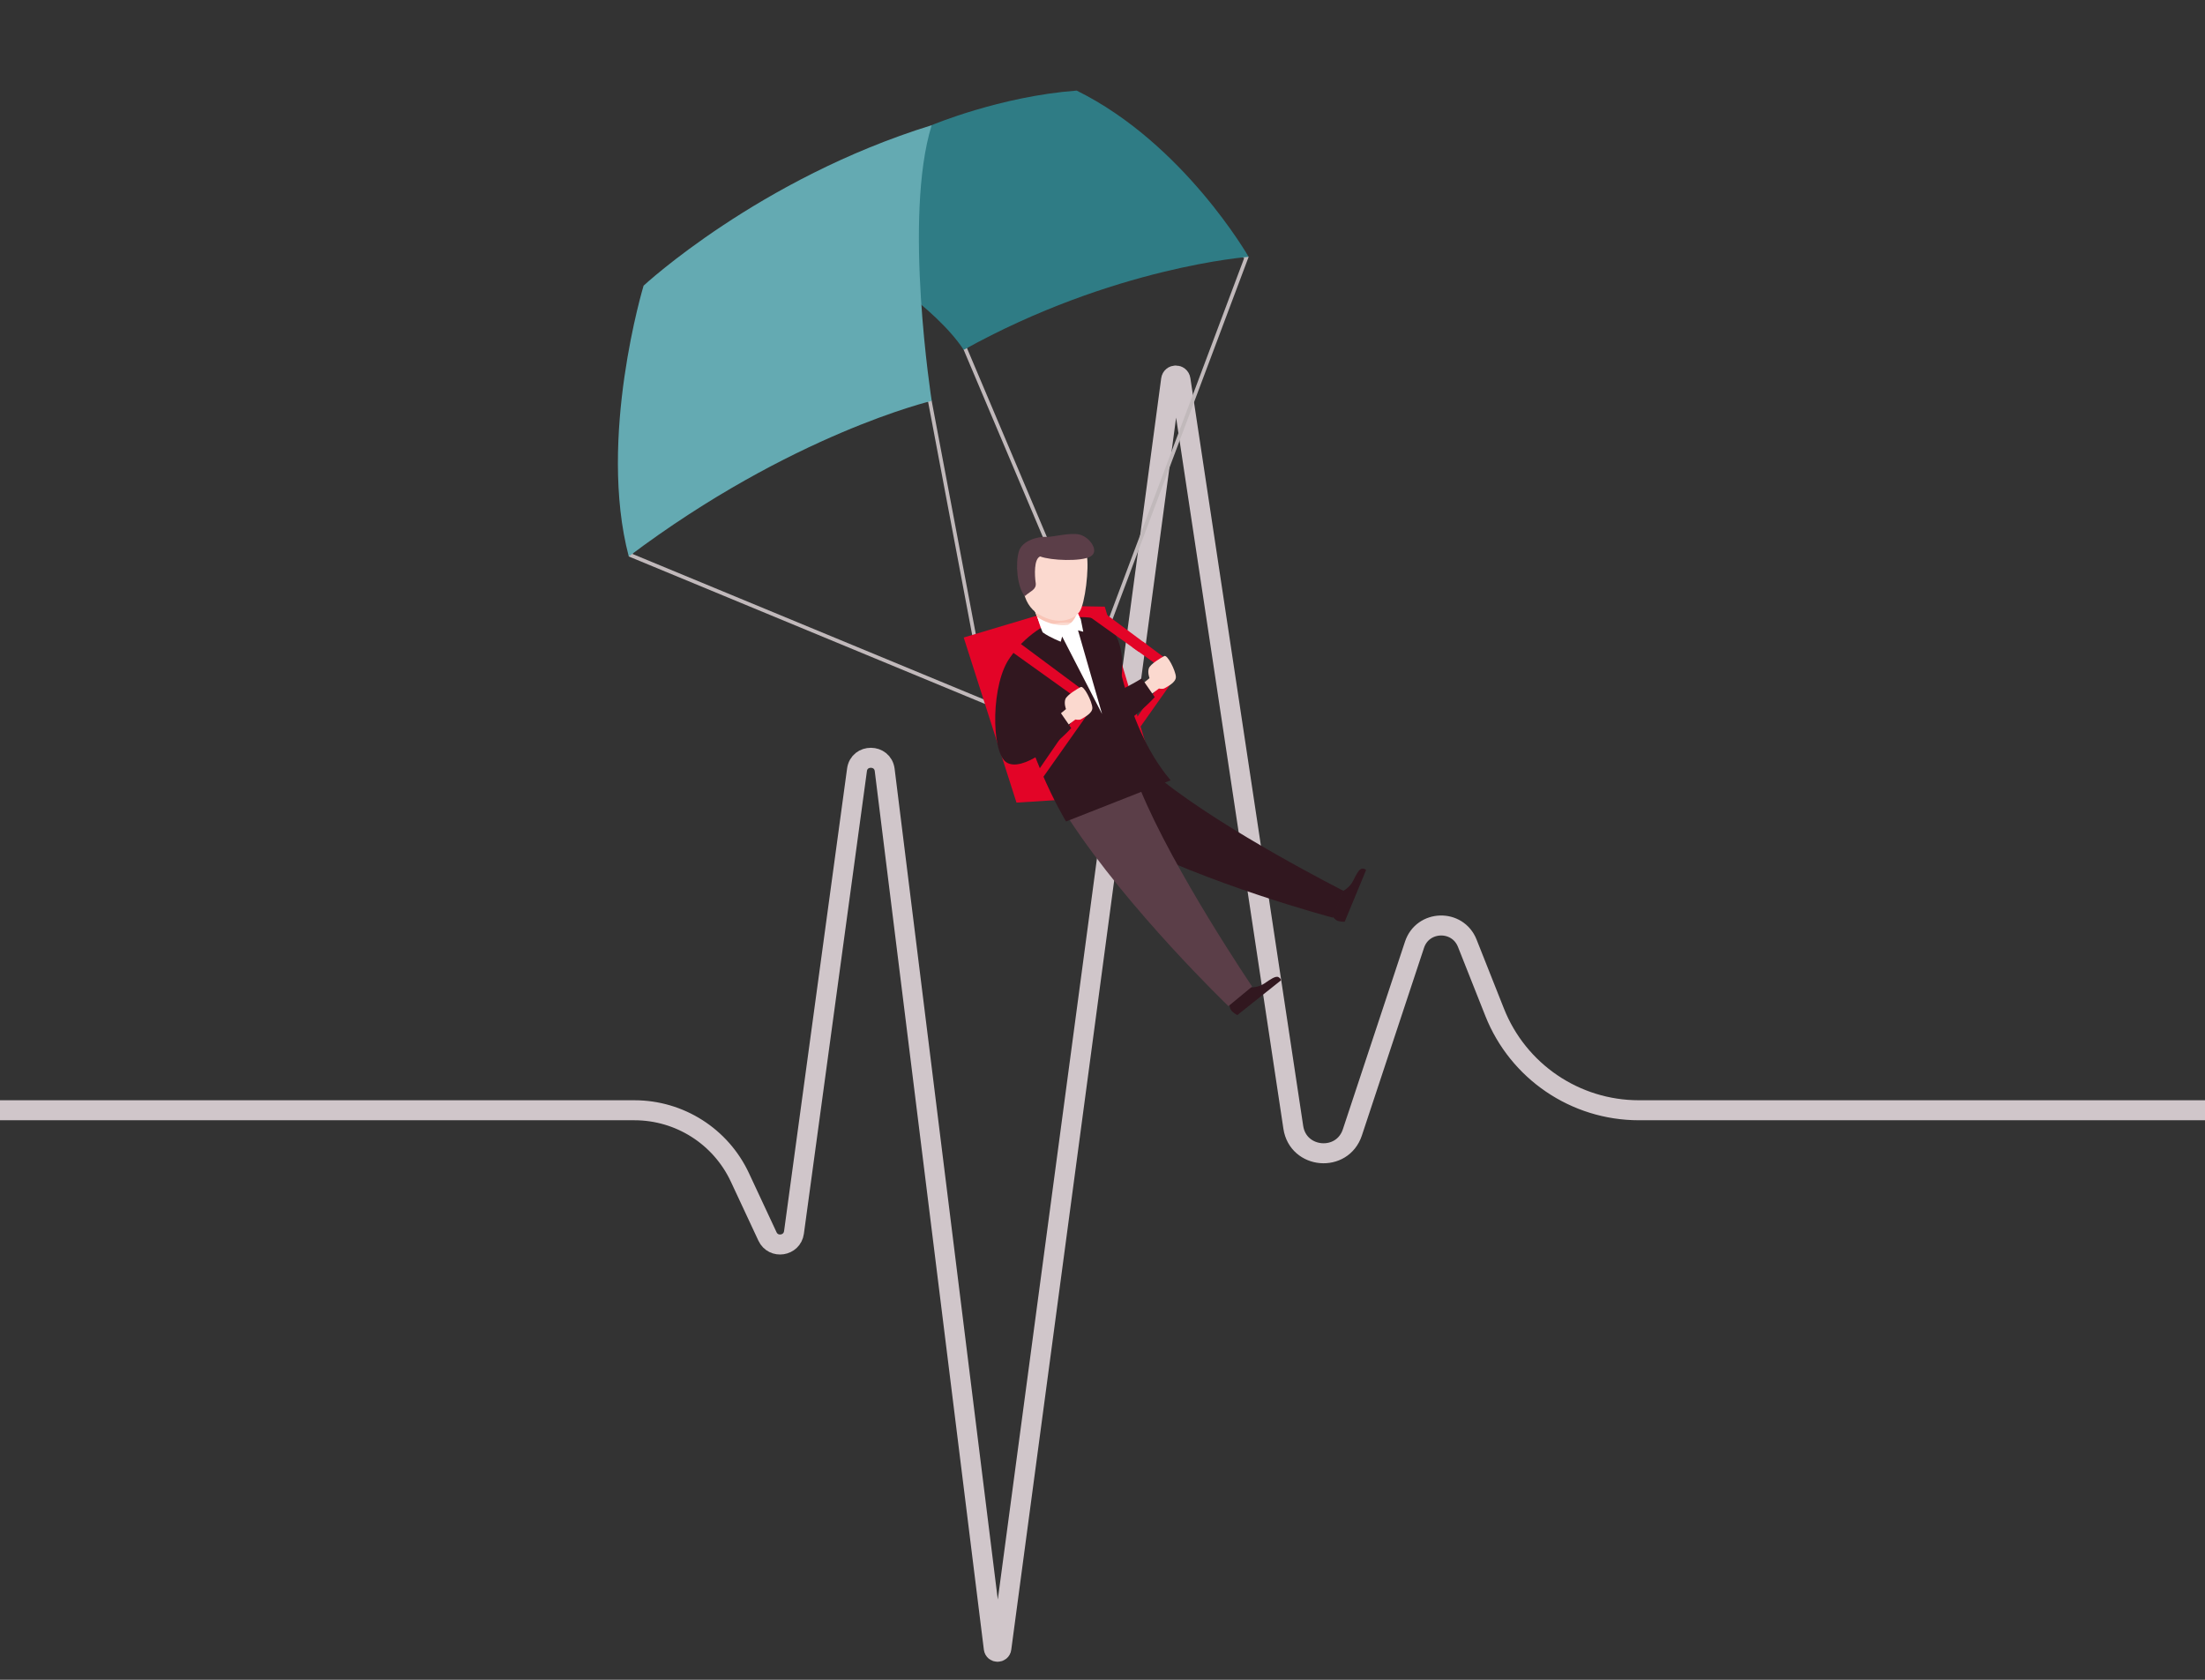 <?xml version="1.0" encoding="UTF-8"?>
<svg id="uuid-db4c0c9a-8be3-4633-b1ed-5713a70d2006" data-name="uuid-82b2218a-2850-4a31-8243-67d78919a9c9" xmlns="http://www.w3.org/2000/svg" xmlns:xlink="http://www.w3.org/1999/xlink" viewBox="0 0 595.28 453.54">
  <rect x="0" y="0" width="595.28" height="453.54" fill="#333333" stroke="none"/>
  <defs>
    <style>
      .uuid-9bc6c0a9-3d37-4056-8cac-96accf6d8daf {
        stroke: #d0c6ca;
        stroke-miterlimit: 10;
        stroke-width: 5.4px;
      }

      .uuid-9bc6c0a9-3d37-4056-8cac-96accf6d8daf, .uuid-66d0f357-e4fa-44d6-8702-c87a2bd5da87 {
        fill: none;
      }

      .uuid-abcde265-0eba-46dc-9866-00434c44889c {
        fill: #2f7c85;
      }

      .uuid-225a832f-53c7-4c16-a716-d24ead2489e0 {
        fill: #c1b9bb;
      }

      .uuid-20f1e50f-1ed4-4841-83a2-60866d28d3e0 {
        fill: #fff;
      }

      .uuid-83431257-9ef6-41df-8bdc-ae95d6a064a0 {
        fill: #e30427;
      }

      .uuid-88c8aafd-924b-4626-b4e3-755e51a1061d {
        fill: #5b3e48;
      }

      .uuid-5a56d933-7ce0-49bf-b715-aaad900bc8e4 {
        clip-path: url(#uuid-8ac4459d-a58c-4f14-9608-69050b388f79);
      }

      .uuid-2c0afc28-d9e1-4771-89be-fbda7e063f52 {
        fill: #f9c5b7;
      }

      .uuid-d4c9bb12-cc0c-49e1-a1f0-05cbae512c59 {
        fill: #fbd9cf;
      }

      .uuid-fb8be0fb-69cd-4588-97b6-5148f50fb696 {
        fill: #64aab2;
      }

      .uuid-1ebedcbe-b300-4e44-876d-f1b438a03f55 {
        fill: #31171f;
      }
    </style>
    <clipPath id="uuid-8ac4459d-a58c-4f14-9608-69050b388f79">
      <path class="uuid-66d0f357-e4fa-44d6-8702-c87a2bd5da87" d="M278.74,163.5l2.9,6.92s3.23,1.08,6.39-.04,3.48-3.33,3.48-3.33l-3.03-7.05-9.74,3.51h0Z"/>
    </clipPath>
  </defs>
  <path class="uuid-9bc6c0a9-3d37-4056-8cac-96accf6d8daf" d="M595.28,299.77h-152.84c-17.17,0-32.6-10.48-38.93-26.45l-7.39-18.64c-2.61-6.59-12.03-6.32-14.25.41l-16.77,50.65c-2.72,8.22-14.66,7.2-15.95-1.36l-30.46-201.9c-.22-1.46-2.34-1.45-2.53.02l-45.83,342.59c-.16,1.2-1.89,1.19-2.04-.01l-29.45-237.17c-.54-4.38-6.89-4.42-7.48-.04l-17.01,124.88c-.51,3.73-5.57,4.5-7.16,1.09l-7.44-15.94c-5.16-11.06-16.26-18.13-28.47-18.13H0"/>
  <g>
    <path class="uuid-225a832f-53c7-4c16-a716-d24ead2489e0" d="M225.73,54.6l24.84,53.95,15.19,80.36-94.96-39.32,4.33-64.18,50.6-30.81M226.17,53.16l-52,31.67-4.41,65.42,97.33,40.3-15.56-82.3-25.37-55.08h0Z"/>
    <path class="uuid-225a832f-53c7-4c16-a716-d24ead2489e0" d="M296.28,40.69l39.6,29.02-40.02,106.58-34.75-82.17-8.39-27.01,43.56-26.42M296.33,39.49l-44.8,27.17,8.64,27.81,35.75,84.53,41.17-109.64-40.75-29.86h0Z"/>
    <path class="uuid-1ebedcbe-b300-4e44-876d-f1b438a03f55" d="M337.64,266.61l-5.77,4.59s.1,1.08.58,1.68,1.58,1.2,1.58,1.2l11.8-9.39s.07-.41-.67-.85-2.18.57-3.82,1.7-3.7,1.07-3.7,1.07h0Z"/>
    <polygon class="uuid-83431257-9ef6-41df-8bdc-ae95d6a064a0" points="298.25 163.8 288.59 163.63 260.17 172.13 274.42 216.71 284.84 216.05 310.17 203.71 298.25 163.8"/>
    <path class="uuid-1ebedcbe-b300-4e44-876d-f1b438a03f55" d="M301.48,225.94c24.46,12.89,58.35,21.83,58.35,21.83l2.84-7.26s-31.61-15.98-49.03-29.9c-5.61-4.48-12.15,15.32-12.15,15.32h-.01Z"/>
    <path class="uuid-83431257-9ef6-41df-8bdc-ae95d6a064a0" d="M314.35,177.56l-5.79-4.31c-.86.67-2.04,1.26-2.91,1.46l6.43,4.6,1.16,5.24-12.8,18.62.42.79,2.71-1.62,13.17-18.67-2.38-6.12h-.01Z"/>
    <path class="uuid-1ebedcbe-b300-4e44-876d-f1b438a03f55" d="M298.86,168.58c-5.25,6.82-8.85,25.94-4.68,28.83,4.3,2.98,14.01-5.24,17.56-9.19l-3.49-5.05c-2.75,1.73-6.09,3.3-6.09,3.3l.59-3.52s1.67-9.71-3.89-14.38h0Z"/>
    <path class="uuid-d4c9bb12-cc0c-49e1-a1f0-05cbae512c59" d="M308.97,184.22l1.36-1.12s-.58-1.52-.17-2.67c.42-1.15,3.27-2.83,4.15-3.29s3.06,3.95,3.14,5.58c.08,1.58-2.38,2.67-2.96,3.06s-1.6.12-1.6.12l-1.82,1.34-2.1-3.04h0v.02h0Z"/>
    <path class="uuid-88c8aafd-924b-4626-b4e3-755e51a1061d" d="M288.59,221.13c16.11,24.67,43.05,50.53,43.05,50.53l6.4-5.29s-21.17-31.24-30.2-53.22c-2.91-7.08-19.25,7.98-19.25,7.98h0Z"/>
    <path class="uuid-1ebedcbe-b300-4e44-876d-f1b438a03f55" d="M285.12,167.4s-7.4,2.72-12.33,9.98c2.24,23.53,15.01,44.42,15.01,44.42l28.23-11.12c-13.49-15.93-14.47-39.52-17.18-42.09-3.77-3.58-13.74-1.18-13.74-1.18h0Z"/>
    <g>
      <path class="uuid-d4c9bb12-cc0c-49e1-a1f0-05cbae512c59" d="M278.74,163.5l2.9,6.92s3.23,1.08,6.39-.04,3.48-3.33,3.48-3.33l-3.03-7.05-9.74,3.51h0Z"/>
      <g class="uuid-5a56d933-7ce0-49bf-b715-aaad900bc8e4">
        <g>
          <rect class="uuid-d4c9bb12-cc0c-49e1-a1f0-05cbae512c59" x="278.29" y="158.04" width="14.5" height="14.9" transform="translate(19 360.11) rotate(-66.23)"/>
          <path class="uuid-2c0afc28-d9e1-4771-89be-fbda7e063f52" d="M280.51,169.64c3.34-1.65,9.02-2.11,11.75-.8.64-1.91-2.01-4.04-2.33-4.27s-10.5,1.04-10.5,1.04l1.08,4.04h0Z"/>
        </g>
      </g>
    </g>
    <polygon class="uuid-83431257-9ef6-41df-8bdc-ae95d6a064a0" points="274.09 172.76 291.8 185.92 294.17 192.05 281 210.71 278.3 212.34 277.88 211.55 290.68 192.92 289.44 187.62 271.05 174.46 271.05 173.42 274.09 172.76"/>
    <path class="uuid-1ebedcbe-b300-4e44-876d-f1b438a03f55" d="M272.8,177.38c-5.25,6.82-5.33,25.5-1.17,28.4,4.3,2.98,14.01-5.24,17.56-9.19l-3.49-5.05c-2.75,1.73-6.09,3.3-6.09,3.3l1.25-4.64s2.27-6.82-8.06-12.83h0Z"/>
    <path class="uuid-d4c9bb12-cc0c-49e1-a1f0-05cbae512c59" d="M286.42,192.58l1.36-1.12s-.58-1.52-.17-2.67,3.27-2.83,4.15-3.29,3.06,3.95,3.14,5.58c.08,1.58-2.38,2.67-2.96,3.06s-1.6.12-1.6.12l-1.82,1.34-2.1-3.04h0v.02h0Z"/>
    <path class="uuid-83431257-9ef6-41df-8bdc-ae95d6a064a0" d="M296.64,164.4l-3.04.67v1.04l13.85,9.9c.87-.2,1.24-1.35,2.1-2.01l-12.91-9.6h0Z"/>
    <path class="uuid-20f1e50f-1ed4-4841-83a2-60866d28d3e0" d="M280.04,166.61s3.55,2.69,8.27,2.1c2.11-1.08,2.47-3.53,2.47-3.53l1,2.03.67,3.36-1.42-.38,6.5,22.6-10.78-20.92-.38,1.39s-2.97-1.14-4.89-2.53c-.67-1.47-1.44-4.13-1.44-4.13h0Z"/>
    <path class="uuid-d4c9bb12-cc0c-49e1-a1f0-05cbae512c59" d="M285.38,145.39c-6.57-.26-9.2,2.52-9.37,6.65-.17,4.14-.7,10.79,4.49,13.88,5.19,3.09,9.41,1.37,10.93-.73s2.65-12.06,1.96-15.24-4.29-4.41-8.02-4.56h.01Z"/>
    <path class="uuid-1ebedcbe-b300-4e44-876d-f1b438a03f55" d="M362.56,240.6l-2.82,6.81s.61.9,1.32,1.19,1.96.28,1.96.28l5.77-13.94s-.14-.4-1-.41-1.63,1.56-2.52,3.34c-.89,1.79-2.72,2.73-2.72,2.73h.01Z"/>
    <path class="uuid-abcde265-0eba-46dc-9866-00434c44889c" d="M337.09,69.35s-36.5,2.67-76.92,25.11c-7.75-11.78-27.08-23.56-27.08-23.56l18.44-37.11s18.47-7.78,39.13-9.33c28.87,14.22,46.43,44.89,46.43,44.89h0Z"/>
    <path class="uuid-fb8be0fb-69cd-4588-97b6-5148f50fb696" d="M173.75,77.13s31.11-28.89,77.78-43.33c-7.78,24.89,0,74.44,0,74.44,0,0-37.78,8.89-81.78,42-8.44-32,4-73.11,4-73.11Z"/>
    <path class="uuid-88c8aafd-924b-4626-b4e3-755e51a1061d" d="M279.59,157.3c-.27-1.93-.5-6.39,1.22-7.06,2.89,1.11,11.1,1.44,13.61,0,2.5-1.44-.26-5.22-2.91-5.89s-7.31.72-9.14.61-6.39.78-7.33,4-.48,9.46,1.62,12c1.77-1.55,3.21-1.78,2.94-3.67h0Z"/>
  </g>
</svg>